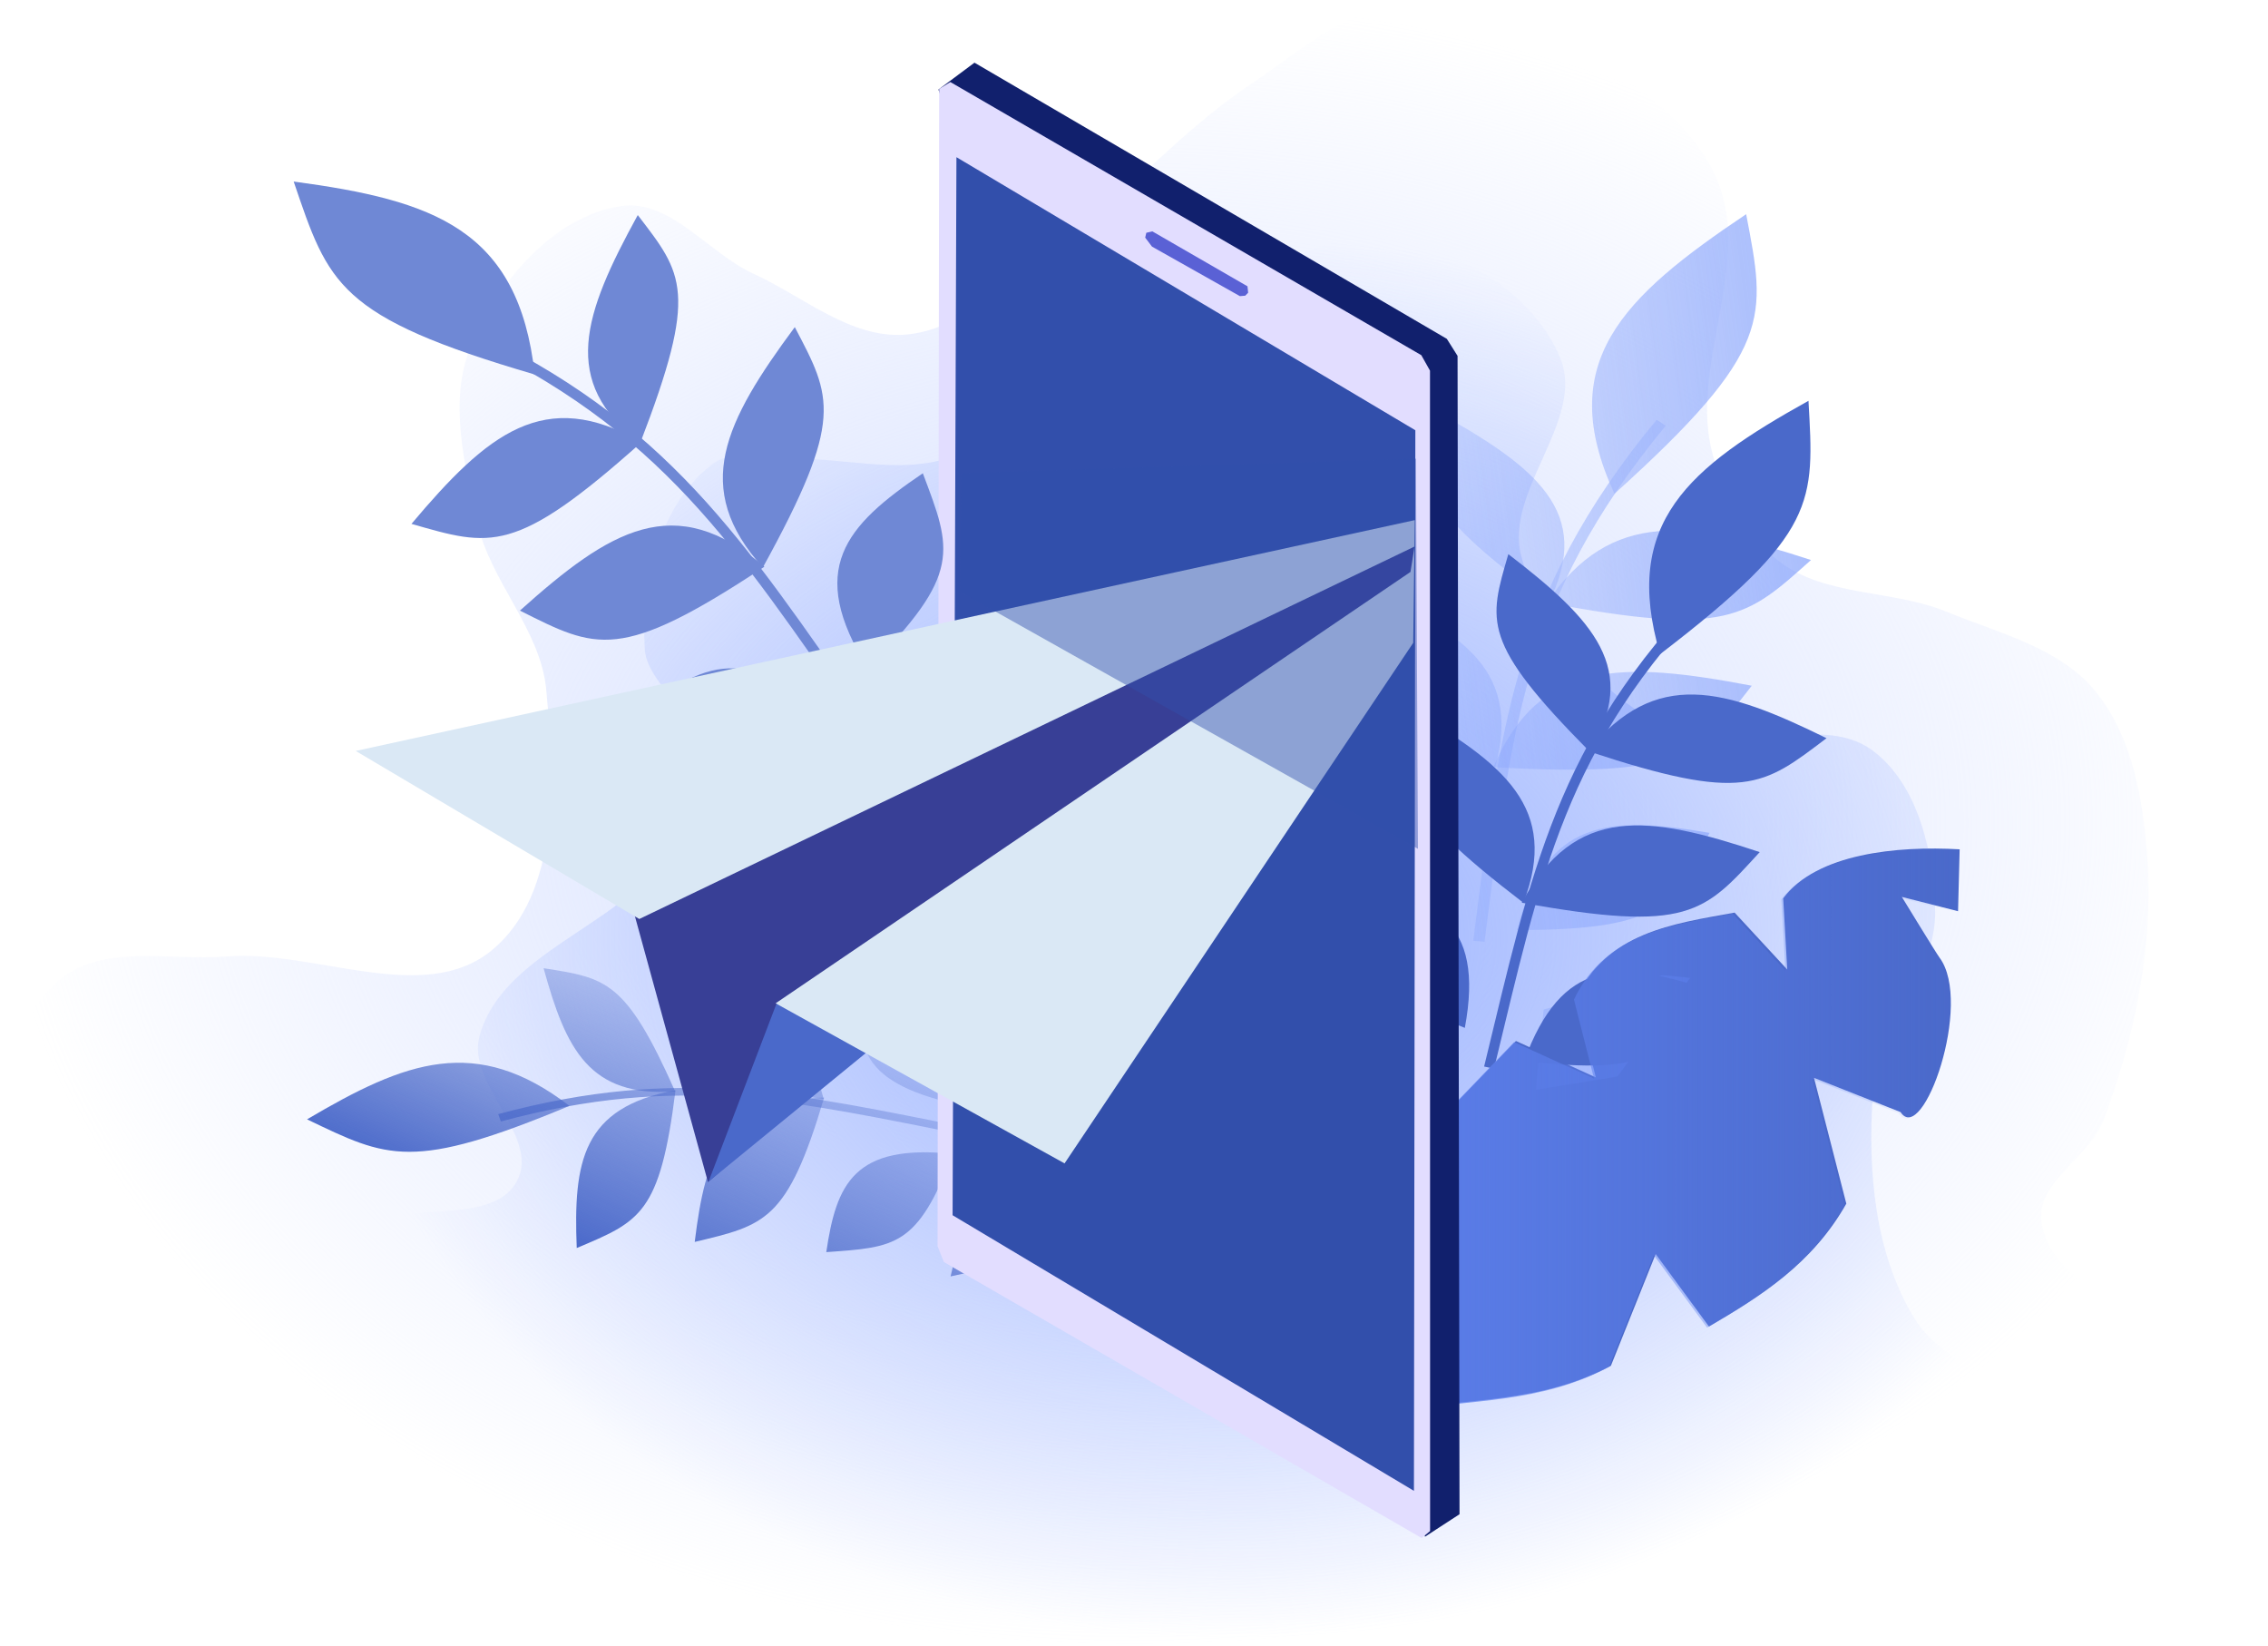 <?xml version="1.0" encoding="UTF-8" standalone="no"?>
<!-- Created with Inkscape (http://www.inkscape.org/) -->

<svg
   version="1.1"
   id="svg19962"
   width="589.364"
   height="427.685"
   viewBox="0 0 589.364 427.685"
   sodipodi:docname="meimem"
   inkscape:version="1.2.2 (732a01da63, 2022-12-09, custom)"
   xmlns:inkscape="http://www.inkscape.org/namespaces/inkscape"
   xmlns:sodipodi="http://sodipodi.sourceforge.net/DTD/sodipodi-0.dtd"
   xmlns:xlink="http://www.w3.org/1999/xlink"
   xmlns="http://www.w3.org/2000/svg"
   xmlns:svg="http://www.w3.org/2000/svg">
  <defs
     id="defs19966">
    <linearGradient
       inkscape:collect="always"
       id="linearGradient35062">
      <stop
         style="stop-color:#4a69ca;stop-opacity:1;"
         offset="0"
         id="stop35058" />
      <stop
         style="stop-color:#4a69ca;stop-opacity:0;"
         offset="1"
         id="stop35060" />
    </linearGradient>
    <linearGradient
       inkscape:collect="always"
       id="linearGradient35036">
      <stop
         style="stop-color:#668afa;stop-opacity:1;"
         offset="0"
         id="stop35032" />
      <stop
         style="stop-color:#668afa;stop-opacity:0;"
         offset="1"
         id="stop35034" />
    </linearGradient>
    <linearGradient
       inkscape:collect="always"
       id="linearGradient34947">
      <stop
         style="stop-color:#5e81ef;stop-opacity:1;"
         offset="0"
         id="stop34943" />
      <stop
         style="stop-color:#5e81ef;stop-opacity:0;"
         offset="1"
         id="stop34945" />
    </linearGradient>
    <linearGradient
       inkscape:collect="always"
       id="linearGradient28147">
      <stop
         style="stop-color:#d0dbff;stop-opacity:1;"
         offset="0"
         id="stop28143" />
      <stop
         style="stop-color:#d0dbff;stop-opacity:0;"
         offset="1"
         id="stop28145" />
    </linearGradient>
    <linearGradient
       inkscape:collect="always"
       id="linearGradient28139">
      <stop
         style="stop-color:#9db4ff;stop-opacity:1;"
         offset="0"
         id="stop28135" />
      <stop
         style="stop-color:#9db4ff;stop-opacity:0;"
         offset="1"
         id="stop28137" />
    </linearGradient>
    <radialGradient
       inkscape:collect="always"
       xlink:href="#linearGradient28139"
       id="radialGradient28141"
       cx="443.457"
       cy="290.799"
       fx="443.457"
       fy="290.799"
       r="201.487"
       gradientTransform="matrix(1.161,0,0,0.903,-61.264,36.155)"
       gradientUnits="userSpaceOnUse" />
    <radialGradient
       inkscape:collect="always"
       xlink:href="#linearGradient28147"
       id="radialGradient28149"
       cx="412.526"
       cy="258.504"
       fx="412.526"
       fy="258.504"
       r="262.91"
       gradientTransform="matrix(1.121,0,0,0.813,-35.637,58.561)"
       gradientUnits="userSpaceOnUse" />
    <linearGradient
       inkscape:collect="always"
       xlink:href="#linearGradient34947"
       id="linearGradient34949"
       x1="525.02"
       y1="367.428"
       x2="694.528"
       y2="367.428"
       gradientUnits="userSpaceOnUse"
       gradientTransform="translate(-53.714,-18.768)" />
    <linearGradient
       inkscape:collect="always"
       xlink:href="#linearGradient35036"
       id="linearGradient35038"
       x1="169.564"
       y1="214.61"
       x2="255.597"
       y2="214.61"
       gradientUnits="userSpaceOnUse" />
    <linearGradient
       inkscape:collect="always"
       xlink:href="#linearGradient35036"
       id="linearGradient35040"
       gradientUnits="userSpaceOnUse"
       x1="169.564"
       y1="214.61"
       x2="255.597"
       y2="214.61" />
    <linearGradient
       inkscape:collect="always"
       xlink:href="#linearGradient35036"
       id="linearGradient35042"
       gradientUnits="userSpaceOnUse"
       x1="169.564"
       y1="214.61"
       x2="255.597"
       y2="214.61" />
    <linearGradient
       inkscape:collect="always"
       xlink:href="#linearGradient35036"
       id="linearGradient35044"
       gradientUnits="userSpaceOnUse"
       x1="169.564"
       y1="214.61"
       x2="255.597"
       y2="214.61" />
    <linearGradient
       inkscape:collect="always"
       xlink:href="#linearGradient35036"
       id="linearGradient35046"
       gradientUnits="userSpaceOnUse"
       x1="169.564"
       y1="214.61"
       x2="255.597"
       y2="214.61" />
    <linearGradient
       inkscape:collect="always"
       xlink:href="#linearGradient35036"
       id="linearGradient35048"
       gradientUnits="userSpaceOnUse"
       x1="169.564"
       y1="214.61"
       x2="255.597"
       y2="214.61" />
    <linearGradient
       inkscape:collect="always"
       xlink:href="#linearGradient35036"
       id="linearGradient35050"
       gradientUnits="userSpaceOnUse"
       x1="169.564"
       y1="214.61"
       x2="255.597"
       y2="214.61" />
    <linearGradient
       inkscape:collect="always"
       xlink:href="#linearGradient35036"
       id="linearGradient35052"
       gradientUnits="userSpaceOnUse"
       x1="169.564"
       y1="214.61"
       x2="255.597"
       y2="214.61" />
    <linearGradient
       inkscape:collect="always"
       xlink:href="#linearGradient35036"
       id="linearGradient35054"
       gradientUnits="userSpaceOnUse"
       x1="169.564"
       y1="214.61"
       x2="255.597"
       y2="214.61" />
    <linearGradient
       inkscape:collect="always"
       xlink:href="#linearGradient35036"
       id="linearGradient35056"
       gradientUnits="userSpaceOnUse"
       x1="169.564"
       y1="214.61"
       x2="255.597"
       y2="214.61" />
    <linearGradient
       inkscape:collect="always"
       xlink:href="#linearGradient35062"
       id="linearGradient35064"
       x1="169.564"
       y1="214.61"
       x2="255.597"
       y2="214.61"
       gradientUnits="userSpaceOnUse" />
    <linearGradient
       inkscape:collect="always"
       xlink:href="#linearGradient35062"
       id="linearGradient35066"
       gradientUnits="userSpaceOnUse"
       x1="169.564"
       y1="214.61"
       x2="255.597"
       y2="214.61" />
    <linearGradient
       inkscape:collect="always"
       xlink:href="#linearGradient35062"
       id="linearGradient35068"
       gradientUnits="userSpaceOnUse"
       x1="169.564"
       y1="214.61"
       x2="255.597"
       y2="214.61" />
    <linearGradient
       inkscape:collect="always"
       xlink:href="#linearGradient35062"
       id="linearGradient35070"
       gradientUnits="userSpaceOnUse"
       x1="169.564"
       y1="214.61"
       x2="255.597"
       y2="214.61" />
    <linearGradient
       inkscape:collect="always"
       xlink:href="#linearGradient35062"
       id="linearGradient35072"
       gradientUnits="userSpaceOnUse"
       x1="169.564"
       y1="214.61"
       x2="255.597"
       y2="214.61" />
    <linearGradient
       inkscape:collect="always"
       xlink:href="#linearGradient35062"
       id="linearGradient35074"
       gradientUnits="userSpaceOnUse"
       x1="169.564"
       y1="214.61"
       x2="255.597"
       y2="214.61" />
    <linearGradient
       inkscape:collect="always"
       xlink:href="#linearGradient35062"
       id="linearGradient35076"
       gradientUnits="userSpaceOnUse"
       x1="169.564"
       y1="214.61"
       x2="255.597"
       y2="214.61" />
    <linearGradient
       inkscape:collect="always"
       xlink:href="#linearGradient35062"
       id="linearGradient35078"
       gradientUnits="userSpaceOnUse"
       x1="169.564"
       y1="214.61"
       x2="255.597"
       y2="214.61" />
    <linearGradient
       inkscape:collect="always"
       xlink:href="#linearGradient35062"
       id="linearGradient35080"
       gradientUnits="userSpaceOnUse"
       x1="169.564"
       y1="214.61"
       x2="255.597"
       y2="214.61" />
    <linearGradient
       inkscape:collect="always"
       xlink:href="#linearGradient35062"
       id="linearGradient35082"
       gradientUnits="userSpaceOnUse"
       x1="169.564"
       y1="214.61"
       x2="255.597"
       y2="214.61" />
  </defs>
  <sodipodi:namedview
     id="namedview19964"
     pagecolor="#ffffff"
     bordercolor="#000000"
     borderopacity="0.25"
     inkscape:showpageshadow="2"
     inkscape:pageopacity="0.0"
     inkscape:pagecheckerboard="0"
     inkscape:deskcolor="#d1d1d1"
     showgrid="false"
     inkscape:lockguides="false"
     inkscape:zoom="0.63958127"
     inkscape:cx="671.53311"
     inkscape:cy="197.78565"
     inkscape:window-width="1366"
     inkscape:window-height="648"
     inkscape:window-x="0"
     inkscape:window-y="0"
     inkscape:window-maximized="1"
     inkscape:current-layer="g19968" />
  <g
     inkscape:groupmode="layer"
     inkscape:label="Image"
     id="g19968"
     transform="translate(-132.06,-54.977)">
    <path
       style="fill:url(#radialGradient28149);fill-opacity:1;stroke:none;stroke-width:1.922"
       d="m 209.551,482.539 c 0.612,0.306 507.093,-0.057 507.093,-0.057 0,0 6.396,-23.771 4.39,-35.537 -2.336,-13.704 -10.23,-26.212 -18.536,-37.36 -10.881,-14.604 -37.505,-19.222 -39.951,-37.269 -1.382,-10.197 12.543,-16.672 16.156,-26.307 8.029,-21.41 12.926,-44.832 11.392,-67.647 -1.029,-15.307 -3.864,-32.139 -13.65,-43.954 -9.309,-11.238 -25.164,-14.992 -38.662,-20.538 -13.937,-5.726 -31.32,-3.843 -43.298,-12.984 -8.676,-6.621 -14.44,-17.248 -17.346,-27.768 -6.287,-22.757 10.171,-48.909 1.366,-70.815 -5.513,-13.716 -18.7,-23.689 -31.304,-31.413 -14.56,-8.922 -31.736,-17.206 -48.749,-15.744 -15.612,1.342 -28.578,13.171 -41.611,21.871 -18.176,12.133 -32.538,29.344 -50.426,41.898 -12.407,8.707 -24.104,21.89 -39.22,23.01 -14.098,1.045 -26.483,-9.962 -39.342,-15.835 -11.675,-5.332 -21.544,-19.352 -34.256,-17.583 -17.722,2.466 -32.425,20.077 -39.251,36.617 -5.786,14.021 -1.525,30.651 1.701,45.472 3.338,15.337 16.488,27.904 17.955,43.531 2.151,22.914 3.674,52.858 -13.989,67.613 -17.687,14.776 -46.145,-0.104 -69.118,1.738 -14.453,1.159 -31.859,-3.305 -43.102,5.85 -12.207,9.939 -16.121,28.8 -15.703,44.536 0.732,27.578 17.053,53.056 31.622,76.483 12.228,19.663 45.84,52.193 45.84,52.193 z"
       id="path316"
       sodipodi:nodetypes="ccaaaaaaaaaaaaaaaaaaaaaaaaac" />
    <path
       style="fill:url(#radialGradient28141);fill-opacity:1;stroke:none;stroke-width:1.991"
       d="m 238.142,480.772 449.592,-0.165 c 0,0 -7.876,-37.961 -18.969,-53.155 -9.697,-13.282 -30.583,-15.943 -39.206,-29.946 -10.277,-16.689 -12.199,-38.239 -10.841,-57.791 1.175,-16.924 16.603,-31.284 16.207,-48.244 -0.345,-14.797 -4.299,-32.437 -16.088,-41.386 -14.037,-10.656 -36.992,2.95 -52.614,-5.207 -17.679,-9.232 -33.808,-26.201 -38.865,-45.494 -4.431,-16.908 16.791,-35.291 10.127,-51.449 -7.026,-17.036 -27.472,-29.143 -45.811,-30.947 -20.666,-2.033 -38.839,14.891 -57.43,24.144 -19.832,9.871 -36.073,27.668 -57.484,33.35 -12.52,3.323 -25.911,-0.624 -38.86,-0.268 -6.883,0.189 -15.095,-2.835 -20.616,1.278 -13.695,10.202 -18.708,31.04 -17.673,48.085 0.439,7.228 8.382,12.254 9.904,19.333 2.07,9.627 2.504,20.496 -1.472,29.505 -9.82,22.253 -45.073,28.317 -51.39,51.806 -3.353,12.468 15.802,26.038 9.805,37.472 -7.289,13.898 -36.355,2.527 -44.245,16.093 -4.49,7.72 4.181,17.488 4.489,26.413 0.644,18.623 -10.885,37.776 -5.539,55.626 2.578,8.61 16.978,20.946 16.978,20.946 z"
       id="path2131"
       sodipodi:nodetypes="ccaaaaaaaaaaaaaaaaaaaaac" />
    <path
       style="fill:#4a69ca;fill-opacity:1;stroke:none;stroke-width:5.285;stroke-dasharray:10.569, 21.139;stroke-dashoffset:0;stroke-opacity:1"
       d="m 496.168,421.29 c 18.19,-3.098 36.52,-1.881 54.5,-11.476 l 11.64,-29.031 13.842,18.834 c 13.56,-7.936 26.862,-16.291 35.696,-31.921 l -8.397,-32.692 22.497,8.907 c 5.779,8.903 18.908,-28.324 10.126,-40.13 -0.914,-1.229 -9.799,-15.781 -9.799,-15.781 l 14.607,3.718 0.416,-16.08 c -16.276,-0.939 -37.181,1.102 -45.853,12.739 l 1.052,18.488 -13.675,-14.784 c -16.317,2.956 -33.075,5.143 -41.269,22.291 l 5.217,20.535 -20.77,-9.473 -54.209,56.31 z"
       id="path6504"
       sodipodi:nodetypes="cccccccsccccccccccc" />
    <g
       id="g7551-6-0"
       transform="matrix(-1.624,0.179,0.185,1.438,840.753,-119.731)"
       style="opacity:0.556;fill:url(#linearGradient35038);fill-opacity:1">
      <path
         style="fill:url(#linearGradient35040);fill-opacity:1;stroke-width:3.912;stroke-dasharray:7.824, 15.647"
         d="m 220.873,276.405 -19.511,-3.811 -4.255,1.042 13.479,16.146 13.162,0.754 z"
         id="path6512-2-6" />
      <path
         style="fill:url(#linearGradient35042);fill-opacity:1;stroke-width:3.912;stroke-dasharray:7.824, 15.647"
         d="m 191.115,248.179 c 7.26,12.299 9.287,16.347 32.336,13.543 -6.73,-19.321 -16.846,-18.56 -32.336,-13.543 z"
         id="path6514-9-1"
         sodipodi:nodetypes="ccc" />
      <path
         style="fill:url(#linearGradient35044);fill-opacity:1;stroke-width:3.912;stroke-dasharray:7.824, 15.647"
         d="m 255.597,227.916 c -0.312,14.279 -0.099,18.801 -21.57,27.636 -3.587,-20.143 5.606,-24.43 21.57,-27.636 z"
         id="path6514-3-1-5"
         sodipodi:nodetypes="ccc" />
      <path
         style="fill:url(#linearGradient35046);fill-opacity:1;stroke-width:4.152;stroke-dasharray:8.304, 16.609"
         d="m 244.389,195.828 c 1.387,13.788 2.176,18.01 -20.8,36.416 -6.467,-17.582 3.309,-25.944 20.8,-36.416 z"
         id="path6514-6-2-5"
         sodipodi:nodetypes="ccc" />
      <path
         style="fill:url(#linearGradient35048);fill-opacity:1;stroke-width:4.444;stroke-dasharray:8.889, 17.778"
         d="m 181.469,222.796 c 9.9,11.313 12.689,15.082 42.414,9.434 -9.499,-18.353 -22.564,-16.341 -42.414,-9.434 z"
         id="path6514-6-7-7-4"
         sodipodi:nodetypes="ccc" />
      <path
         style="fill:url(#linearGradient35050);fill-opacity:1;stroke-width:3.979;stroke-dasharray:7.958, 15.915"
         d="m 226.272,167.263 c 3.494,12.54 4.916,16.326 -14.456,36.764 -9.004,-15.29 -0.844,-24.478 14.456,-36.764 z"
         id="path6514-6-5-0-7"
         sodipodi:nodetypes="ccc" />
      <path
         style="fill:url(#linearGradient35052);fill-opacity:1;stroke-width:4.259;stroke-dasharray:8.518, 17.035"
         d="m 169.564,201.566 c 11.349,8.984 14.638,12.052 42.534,2.403 -12.06,-15.552 -24.394,-11.745 -42.534,-2.403 z"
         id="path6514-6-7-3-9-6"
         sodipodi:nodetypes="ccc" />
      <path
         style="fill:url(#linearGradient35054);fill-opacity:1;stroke-width:5.282;stroke-dasharray:10.564, 21.127"
         d="m 172.778,138.685 c -1.01,18.832 -1.752,24.637 26.451,47.219 6.88,-24.498 -5.146,-34.826 -26.451,-47.219 z"
         id="path6514-6-7-3-5-3-5"
         sodipodi:nodetypes="ccc" />
      <path
         style="color:#000000;fill:url(#linearGradient35056);fill-opacity:1;-inkscape-stroke:none"
         d="m 191.072,173.547 -1.326,1.234 c 26.495,28.462 30.619,52.033 39.078,88.387 l 1.764,-0.41 c -8.449,-36.312 -12.743,-60.451 -39.516,-89.211 z"
         id="path6643-6-6" />
    </g>
    <g
       id="g7551-6"
       transform="matrix(-1.458,0,0,1.394,853.924,-34.217)"
       style="fill:#4a69ca;fill-opacity:1">
      <path
         style="fill:#4a69ca;fill-opacity:1;stroke-width:3.912;stroke-dasharray:7.824, 15.647"
         d="m 220.873,276.405 -19.511,-3.811 -4.255,1.042 13.479,16.146 13.162,0.754 z"
         id="path6512-2" />
      <path
         style="fill:#4a69ca;fill-opacity:1;stroke-width:3.912;stroke-dasharray:7.824, 15.647"
         d="m 191.115,248.179 c 7.26,12.299 9.287,16.347 32.336,13.543 -6.73,-19.321 -16.846,-18.56 -32.336,-13.543 z"
         id="path6514-9"
         sodipodi:nodetypes="ccc" />
      <path
         style="fill:#4a69ca;fill-opacity:1;stroke-width:3.912;stroke-dasharray:7.824, 15.647"
         d="m 255.597,227.916 c -0.312,14.279 -0.099,18.801 -21.57,27.636 -3.587,-20.143 5.606,-24.43 21.57,-27.636 z"
         id="path6514-3-1"
         sodipodi:nodetypes="ccc" />
      <path
         style="fill:#4a69ca;fill-opacity:1;stroke-width:4.152;stroke-dasharray:8.304, 16.609"
         d="m 244.389,195.828 c 1.387,13.788 2.176,18.01 -20.8,36.416 -6.467,-17.582 3.309,-25.944 20.8,-36.416 z"
         id="path6514-6-2"
         sodipodi:nodetypes="ccc" />
      <path
         style="fill:#4a69ca;fill-opacity:1;stroke-width:4.444;stroke-dasharray:8.889, 17.778"
         d="m 181.469,222.796 c 9.9,11.313 12.689,15.082 42.414,9.434 -9.499,-18.353 -22.564,-16.341 -42.414,-9.434 z"
         id="path6514-6-7-7"
         sodipodi:nodetypes="ccc" />
      <path
         style="fill:#4a69ca;fill-opacity:1;stroke-width:3.979;stroke-dasharray:7.958, 15.915"
         d="m 226.272,167.263 c 3.494,12.54 4.916,16.326 -14.456,36.764 -9.004,-15.29 -0.844,-24.478 14.456,-36.764 z"
         id="path6514-6-5-0"
         sodipodi:nodetypes="ccc" />
      <path
         style="fill:#4a69ca;fill-opacity:1;stroke-width:4.259;stroke-dasharray:8.518, 17.035"
         d="m 169.564,201.566 c 11.349,8.984 14.638,12.052 42.534,2.403 -12.06,-15.552 -24.394,-11.745 -42.534,-2.403 z"
         id="path6514-6-7-3-9"
         sodipodi:nodetypes="ccc" />
      <path
         style="fill:#4a69ca;fill-opacity:1;stroke-width:5.282;stroke-dasharray:10.564, 21.127"
         d="m 172.778,138.685 c -1.01,18.832 -1.752,24.637 26.451,47.219 6.88,-24.498 -5.146,-34.826 -26.451,-47.219 z"
         id="path6514-6-7-3-5-3"
         sodipodi:nodetypes="ccc" />
      <path
         style="color:#000000;fill:#4a69ca;fill-opacity:1;-inkscape-stroke:none"
         d="m 191.072,173.547 -1.326,1.234 c 26.495,28.462 30.619,52.033 39.078,88.387 l 1.764,-0.41 c -8.449,-36.312 -12.743,-60.451 -39.516,-89.211 z"
         id="path6643-6" />
    </g>
    <path
       style="fill:url(#linearGradient34949);fill-opacity:1;stroke:none;stroke-width:5.285;stroke-dasharray:10.569, 21.139;stroke-dashoffset:0;stroke-opacity:1"
       d="m 495.686,421.586 c 18.19,-3.098 36.52,-1.881 54.5,-11.476 l 11.64,-29.031 13.842,18.834 c 13.56,-7.936 26.862,-16.291 35.696,-31.921 l -8.397,-32.692 22.497,8.907 c 5.779,8.903 18.908,-28.324 10.126,-40.13 -0.914,-1.229 -9.799,-15.781 -9.799,-15.781 l 14.607,3.718 0.416,-16.08 c -16.276,-0.939 -37.181,1.102 -45.853,12.739 l 1.052,18.488 -13.675,-14.784 c -16.317,2.956 -33.075,5.143 -41.269,22.291 l 5.217,20.535 -20.77,-9.473 -54.209,56.31 z"
       id="path6504-2"
       sodipodi:nodetypes="cccccccsccccccccccc" />
    <g
       id="g7551-8"
       style="fill:url(#linearGradient35064);fill-opacity:1"
       transform="matrix(0.539,-0.991,1.142,0.481,-39.653,450.308)">
      <path
         style="fill:url(#linearGradient35066);fill-opacity:1;stroke-width:3.912;stroke-dasharray:7.824, 15.647"
         d="m 220.873,276.405 -19.511,-3.811 -4.255,1.042 13.479,16.146 13.162,0.754 z"
         id="path6512-4" />
      <path
         style="fill:url(#linearGradient35068);fill-opacity:1;stroke-width:3.912;stroke-dasharray:7.824, 15.647"
         d="m 191.115,248.179 c 7.26,12.299 9.287,16.347 32.336,13.543 -6.73,-19.321 -16.846,-18.56 -32.336,-13.543 z"
         id="path6514-5"
         sodipodi:nodetypes="ccc" />
      <path
         style="fill:url(#linearGradient35070);fill-opacity:1;stroke-width:3.912;stroke-dasharray:7.824, 15.647"
         d="m 255.597,227.916 c -0.312,14.279 -0.099,18.801 -21.57,27.636 -3.587,-20.143 5.606,-24.43 21.57,-27.636 z"
         id="path6514-3-0"
         sodipodi:nodetypes="ccc" />
      <path
         style="fill:url(#linearGradient35072);fill-opacity:1;stroke-width:4.152;stroke-dasharray:8.304, 16.609"
         d="m 244.389,195.828 c 1.387,13.788 2.176,18.01 -20.8,36.416 -6.467,-17.582 3.309,-25.944 20.8,-36.416 z"
         id="path6514-6-3"
         sodipodi:nodetypes="ccc" />
      <path
         style="fill:url(#linearGradient35074);fill-opacity:1;stroke-width:4.444;stroke-dasharray:8.889, 17.778"
         d="m 181.469,222.796 c 9.9,11.313 12.689,15.082 42.414,9.434 -9.499,-18.353 -22.564,-16.341 -42.414,-9.434 z"
         id="path6514-6-7-6"
         sodipodi:nodetypes="ccc" />
      <path
         style="fill:url(#linearGradient35076);fill-opacity:1;stroke-width:3.979;stroke-dasharray:7.958, 15.915"
         d="m 226.272,167.263 c 3.494,12.54 4.916,16.326 -14.456,36.764 -9.004,-15.29 -0.844,-24.478 14.456,-36.764 z"
         id="path6514-6-5-1"
         sodipodi:nodetypes="ccc" />
      <path
         style="fill:url(#linearGradient35078);fill-opacity:1;stroke-width:4.259;stroke-dasharray:8.518, 17.035"
         d="m 169.564,201.566 c 11.349,8.984 14.638,12.052 42.534,2.403 -12.06,-15.552 -24.394,-11.745 -42.534,-2.403 z"
         id="path6514-6-7-3-0"
         sodipodi:nodetypes="ccc" />
      <path
         style="fill:url(#linearGradient35080);fill-opacity:1;stroke-width:5.282;stroke-dasharray:10.564, 21.127"
         d="m 172.778,138.685 c -1.01,18.832 -1.752,24.637 26.451,47.219 6.88,-24.498 -5.146,-34.826 -26.451,-47.219 z"
         id="path6514-6-7-3-5-6"
         sodipodi:nodetypes="ccc" />
      <path
         style="color:#000000;fill:url(#linearGradient35082);fill-opacity:1;-inkscape-stroke:none"
         d="m 191.072,173.547 -1.326,1.234 c 26.495,28.462 30.619,52.033 39.078,88.387 l 1.764,-0.41 c -8.449,-36.312 -12.743,-60.451 -39.516,-89.211 z"
         id="path6643-3" />
    </g>
    <path
       style="fill:#11206d;fill-opacity:1;stroke-width:5"
       d="m 375.923,78.235 9.365,-6.975 122.746,71.75 2.787,4.427 0.511,300.948 -8.966,5.835 z"
       id="path20091" />
    <path
       style="fill:#e2ddff;fill-opacity:1;stroke-width:5"
       d="m 379.023,76.291 122.378,70.961 2.258,4.017 0.024,301.482 -2.179,1.817 -124.182,-71.712 -1.633,-4.128 0.425,-300.666 z"
       id="path20089" />
    <path
       style="fill:#324fab;fill-opacity:1;stroke-width:4.933"
       d="M 380.601,95.813 499.854,166.762 499.486,442.31 379.601,370.703 Z"
       id="path22776" />
    <path
       style="fill:#5a61d5;fill-opacity:1;stroke-width:5"
       d="m 431.505,115.083 -1.564,0.371 -0.291,1.258 1.768,2.334 22.845,12.87 1.383,-0.12 0.756,-0.765 -0.171,-1.673 z"
       id="path23660" />
    <g
       id="g7551"
       style="fill:#6f88d5;fill-opacity:1"
       transform="matrix(1.374,-0.577,0.557,1.385,-106.272,9.754)">
      <path
         style="fill:#6f88d5;fill-opacity:1;stroke-width:3.912;stroke-dasharray:7.824, 15.647"
         d="m 220.873,276.405 -19.511,-3.811 -4.255,1.042 13.479,16.146 13.162,0.754 z"
         id="path6512" />
      <path
         style="fill:#6f88d5;fill-opacity:1;stroke-width:3.912;stroke-dasharray:7.824, 15.647"
         d="m 191.115,248.179 c 7.26,12.299 9.287,16.347 32.336,13.543 -6.73,-19.321 -16.846,-18.56 -32.336,-13.543 z"
         id="path6514"
         sodipodi:nodetypes="ccc" />
      <path
         style="fill:#6f88d5;fill-opacity:1;stroke-width:3.912;stroke-dasharray:7.824, 15.647"
         d="m 255.597,227.916 c -0.312,14.279 -0.099,18.801 -21.57,27.636 -3.587,-20.143 5.606,-24.43 21.57,-27.636 z"
         id="path6514-3"
         sodipodi:nodetypes="ccc" />
      <path
         style="fill:#6f88d5;fill-opacity:1;stroke-width:4.152;stroke-dasharray:8.304, 16.609"
         d="m 244.389,195.828 c 1.387,13.788 2.176,18.01 -20.8,36.416 -6.467,-17.582 3.309,-25.944 20.8,-36.416 z"
         id="path6514-6"
         sodipodi:nodetypes="ccc" />
      <path
         style="fill:#6f88d5;fill-opacity:1;stroke-width:4.444;stroke-dasharray:8.889, 17.778"
         d="m 181.469,222.796 c 9.9,11.313 12.689,15.082 42.414,9.434 -9.499,-18.353 -22.564,-16.341 -42.414,-9.434 z"
         id="path6514-6-7"
         sodipodi:nodetypes="ccc" />
      <path
         style="fill:#6f88d5;fill-opacity:1;stroke-width:3.979;stroke-dasharray:7.958, 15.915"
         d="m 226.272,167.263 c 3.494,12.54 4.916,16.326 -14.456,36.764 -9.004,-15.29 -0.844,-24.478 14.456,-36.764 z"
         id="path6514-6-5"
         sodipodi:nodetypes="ccc" />
      <path
         style="fill:#6f88d5;fill-opacity:1;stroke-width:4.259;stroke-dasharray:8.518, 17.035"
         d="m 169.564,201.566 c 11.349,8.984 14.638,12.052 42.534,2.403 -12.06,-15.552 -24.394,-11.745 -42.534,-2.403 z"
         id="path6514-6-7-3"
         sodipodi:nodetypes="ccc" />
      <path
         style="fill:#6f88d5;fill-opacity:1;stroke-width:5.282;stroke-dasharray:10.564, 21.127"
         d="m 172.778,138.685 c -1.01,18.832 -1.752,24.637 26.451,47.219 6.88,-24.498 -5.146,-34.826 -26.451,-47.219 z"
         id="path6514-6-7-3-5"
         sodipodi:nodetypes="ccc" />
      <path
         style="color:#000000;fill:#6f88d5;fill-opacity:1;-inkscape-stroke:none"
         d="m 191.072,173.547 -1.326,1.234 c 26.495,28.462 30.619,52.033 39.078,88.387 l 1.764,-0.41 c -8.449,-36.312 -12.743,-60.451 -39.516,-89.211 z"
         id="path6643" />
    </g>
    <path
       style="fill:#383f96;fill-opacity:1;stroke-width:5"
       d="m 291.69,273.528 24.345,88.564 183.202,-158.657 0.177,-9.081 z"
       id="path25450" />
    <path
       style="fill:#4a69ca;fill-opacity:1;stroke-width:5"
       d="m 316.177,361.975 17.601,-46.081 46.517,-6.333 z"
       id="path25560" />
    <path
       style="fill:#dae8f5;fill-opacity:1;stroke-width:5"
       d="m 224.498,250.075 73.69,43.663 201.461,-96.77 -1.064,6.601 -164.972,112.074 75.084,41.591 90.6,-135.242 0.417,-31.886 z"
       id="path25448" />
    <path
       style="opacity:0.456;fill:#324fab;fill-opacity:1;stroke-width:4.941"
       d="m 381.556,208.709 118.966,66.796 -0.511,-101.35 -118.15,3.726 z"
       id="path26215" />
  </g>
</svg>
